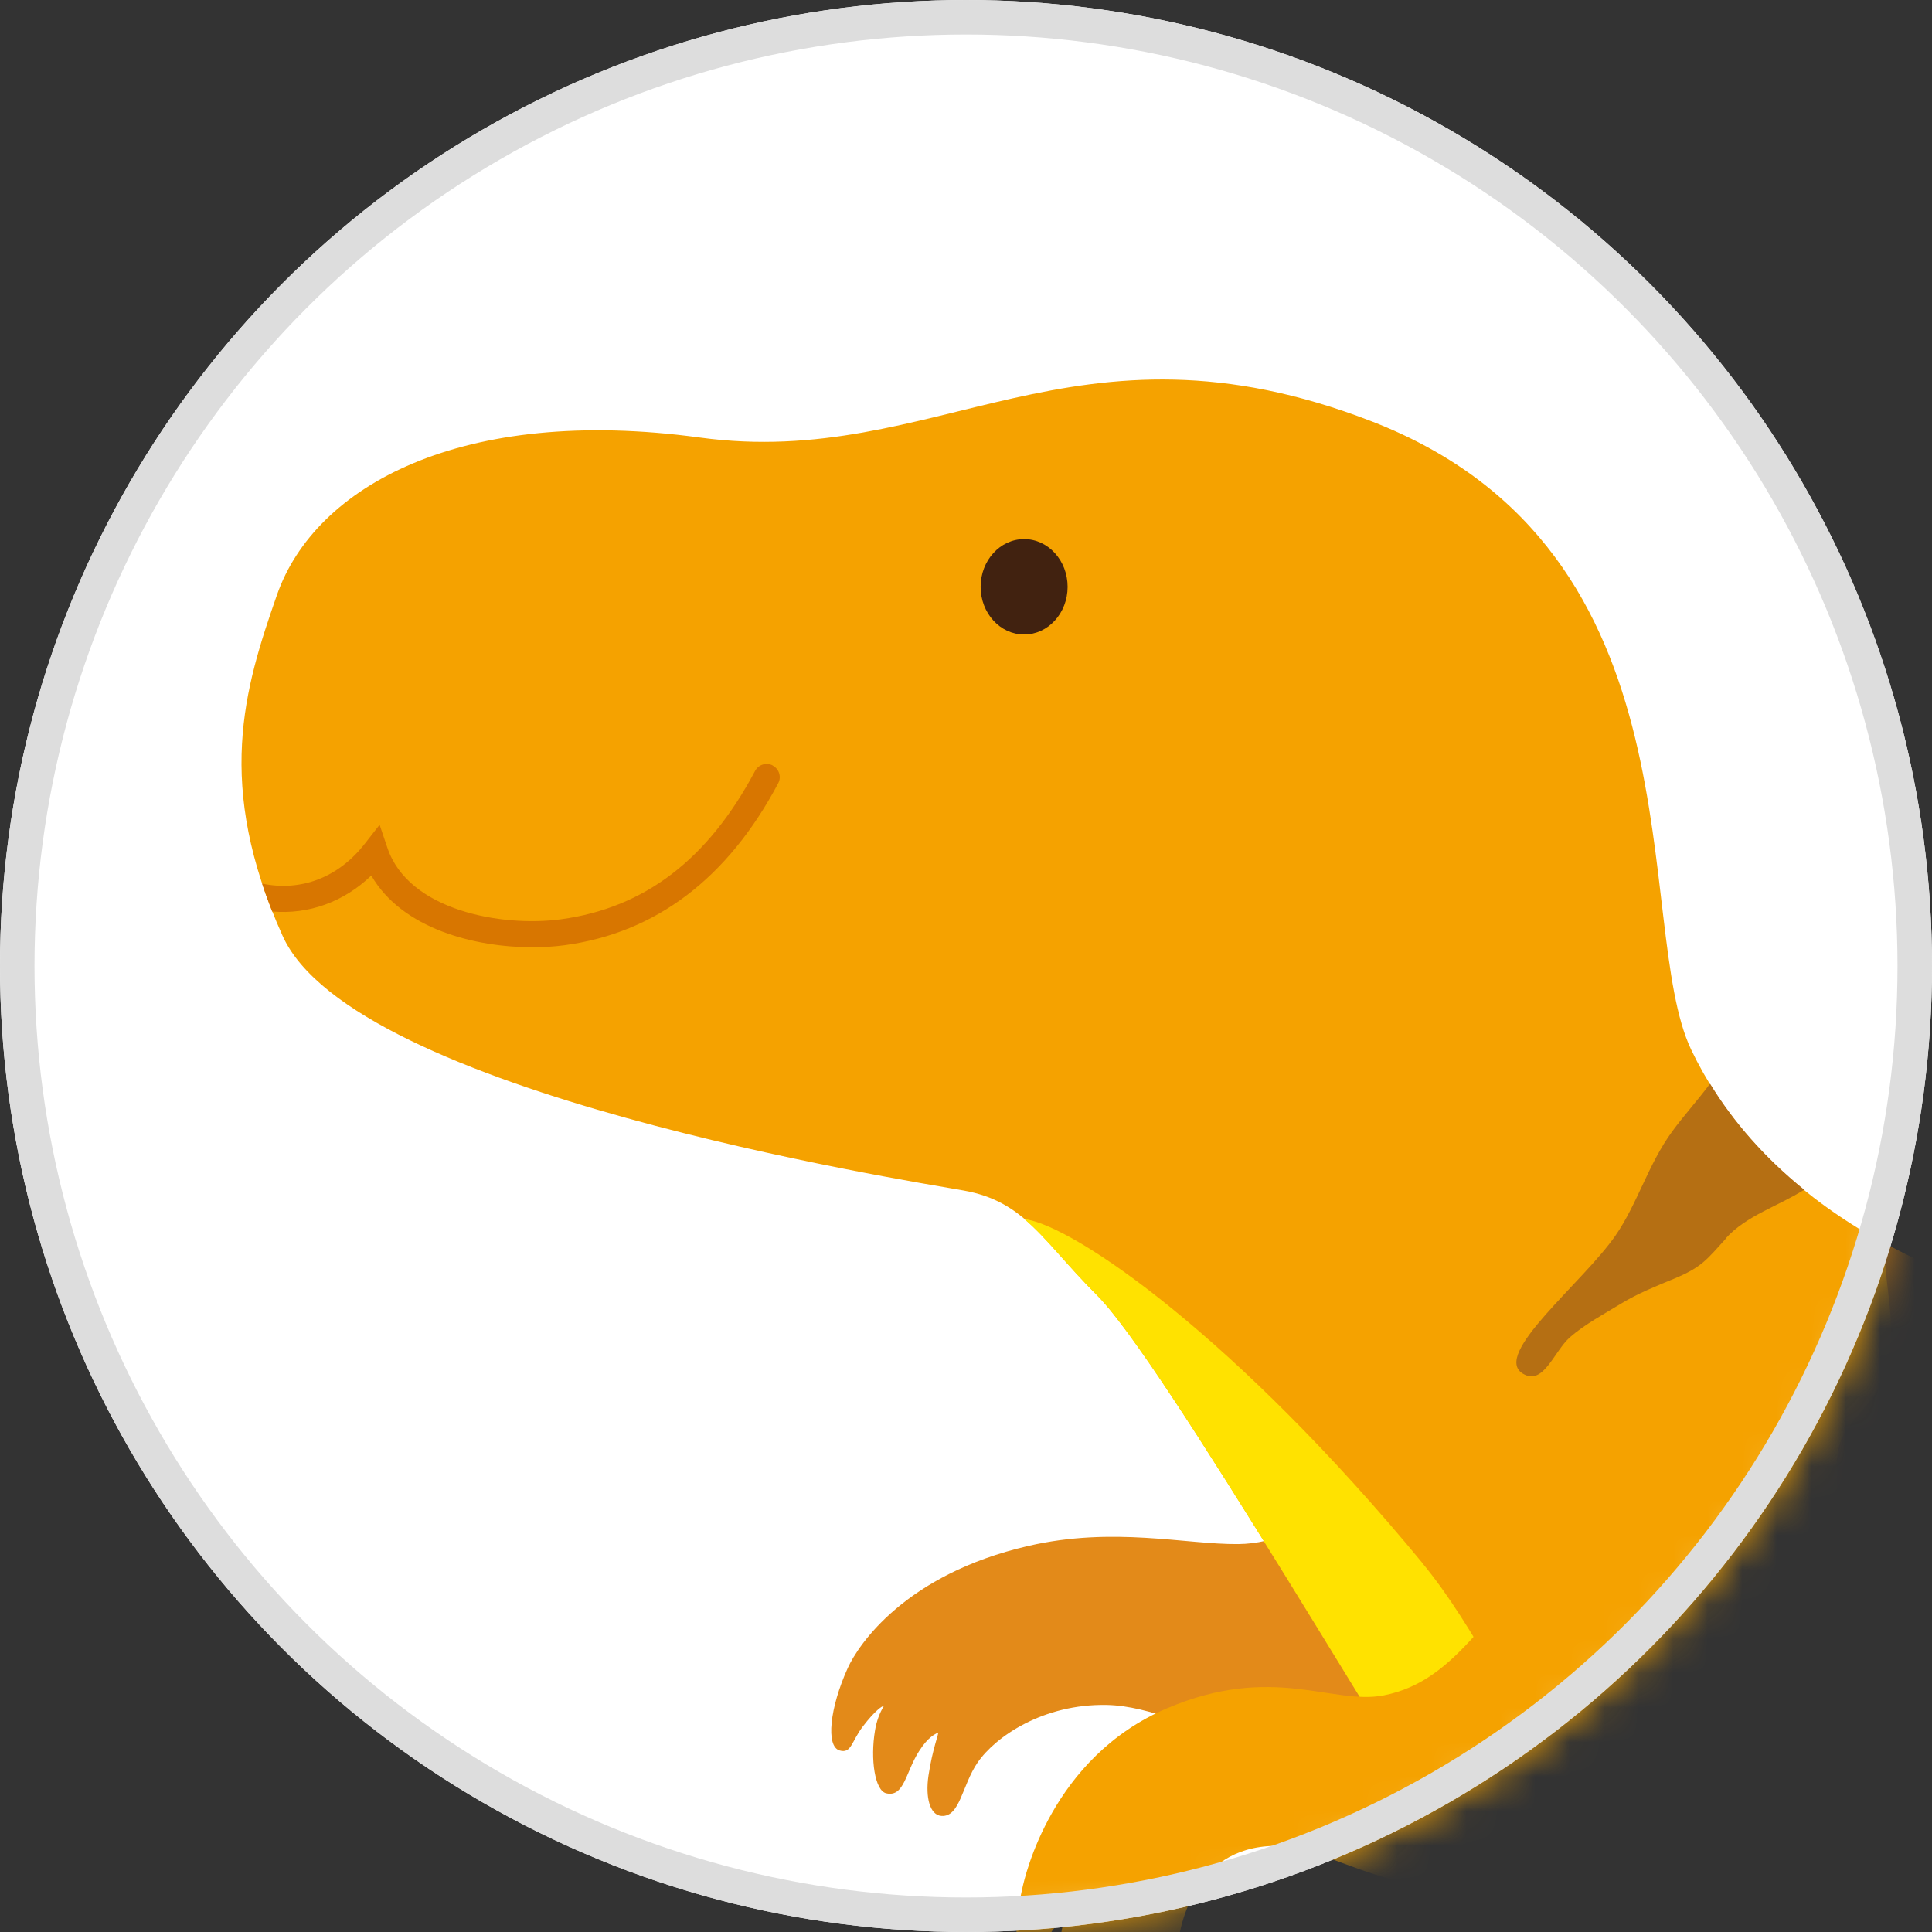 <svg width="56" height="56" viewBox="0 0 56 56" fill="none" xmlns="http://www.w3.org/2000/svg">
<rect x="0" y="0" width="56" height="56" fill="#333333" stroke="none"/>
<circle cx="28" cy="28" r="28" fill="white"/>
<mask id="mask0_478_3553" style="mask-type:alpha" maskUnits="userSpaceOnUse" x="0" y="0" width="56" height="56">
<circle cx="28" cy="28" r="28" fill="white"/>
</mask>
<g mask="url(#mask0_478_3553)">
<g clip-path="url(#clip0_478_3553)">
<path d="M42.202 41.983C40.638 42.05 39.718 42.821 38.792 43.536C37.861 44.248 36.998 44.745 35.889 44.756C34.373 44.771 32.272 44.237 29.796 44.812C26.237 45.634 24.877 47.677 24.573 48.348C24.05 49.5 23.932 50.62 24.336 50.738C24.68 50.839 24.677 50.475 25.014 50.038C25.355 49.589 25.592 49.426 25.615 49.456C25.496 49.652 25.403 49.901 25.363 50.157C25.222 50.994 25.359 51.906 25.689 51.98C26.211 52.099 26.248 51.368 26.638 50.761C26.904 50.342 27.093 50.275 27.19 50.219C27.223 50.234 27.03 50.679 26.912 51.469C26.819 52.099 26.953 52.614 27.29 52.636C27.828 52.67 27.883 51.75 28.335 51.09C28.854 50.334 30.241 49.386 32.072 49.419C33.387 49.445 34.588 50.157 36.716 50.594C40.934 51.461 42.984 50.142 44.255 48.655C45.894 46.746 45.727 41.843 42.202 41.987V41.983Z" fill="#E38A19"/>
<path d="M56.721 53.463C55.712 52.255 53.685 51.053 50.857 51.161C49.385 51.217 46.642 53.114 45.934 54.408C44.752 56.569 45.308 58.281 46.146 64.249C46.698 68.193 48.555 74.09 47.298 74.72C46.042 75.35 42.061 74.301 40.912 76.603C40.256 77.919 41.42 80.606 44.263 81.418C47.195 82.256 51.435 82.052 53.192 81.552C55.316 80.944 54.73 77.126 54.941 75.347C55.153 73.567 57.28 71.373 58.081 66.551C59.13 60.268 58.826 55.991 56.721 53.463Z" fill="#E38A19"/>
<path d="M8.03 17.238C9.131 14.095 13.372 11.741 20.281 12.682C27.19 13.624 31.1 8.861 39.755 12.212C49.493 15.981 47.295 26.82 49.022 30.43C50.749 34.044 54.674 37.028 61.117 38.28C67.555 39.537 72.144 38.084 82.608 42.176C88.857 44.622 91.856 48.088 104.777 46.446C118.254 44.733 123.936 35.767 124.881 36.864C125.823 37.965 121.29 47.376 107.816 53.774C93.26 60.683 80.906 59.219 80.906 59.219C80.906 59.219 72.425 67.803 63.63 68.745C54.834 69.686 49.392 65.079 44.785 57.855C40.178 50.631 33.688 39.429 31.801 37.543C30.218 35.96 29.707 34.822 27.927 34.507C26.148 34.192 10.232 31.679 8.19 27.123C6.222 22.746 7.078 19.962 8.03 17.238Z" fill="#F5A200"/>
<path d="M41.223 45.297C35.852 38.788 31.145 35.519 29.688 35.334C30.333 35.879 30.889 36.639 31.801 37.55C33.688 39.437 40.178 50.639 44.785 57.863C49.393 65.087 54.838 69.694 63.63 68.753C66.888 68.404 70.101 67.003 72.859 65.383C69.015 64.09 61.365 63.953 55.987 60.902C45.097 54.723 44.381 49.126 41.223 45.301V45.297Z" fill="#FFE200"/>
<path d="M74.204 58.7C76.454 65.316 72.425 71.266 71.169 75.506C69.916 79.731 69.449 81.7 69.753 84.302C70.12 87.441 69.812 89.02 67.04 89.439C63.889 89.913 59.789 89.991 56.613 89.168C53.366 88.331 53.025 85.792 54.552 84.231C56.876 81.855 60.379 81.944 60.486 80.269C60.59 78.594 58.496 74.72 57.766 70.217C57.032 65.713 58.07 60.88 59.126 58.174C61.009 53.359 72.318 53.148 74.201 58.696L74.204 58.7Z" fill="#F5A200"/>
<path d="M30.945 17.009C30.945 16.245 30.381 15.626 29.685 15.626C28.988 15.626 28.424 16.245 28.424 17.009C28.424 17.772 28.988 18.391 29.685 18.391C30.381 18.391 30.945 17.772 30.945 17.009Z" fill="#412210"/>
<path d="M22.397 22.187C22.212 22.09 21.986 22.161 21.886 22.346C20.525 24.911 18.687 26.316 16.259 26.646C14.536 26.879 11.837 26.39 11.229 24.574L11.003 23.907L10.569 24.462C9.813 25.43 8.731 25.849 7.597 25.612C7.682 25.875 7.782 26.145 7.889 26.42C8.946 26.512 9.969 26.142 10.762 25.378C11.659 26.931 13.779 27.457 15.436 27.457C15.77 27.457 16.081 27.435 16.363 27.398C19.013 27.039 21.096 25.46 22.557 22.702C22.657 22.517 22.582 22.287 22.397 22.19V22.187Z" fill="#D87600"/>
<path d="M45.812 45.268C44.288 45.616 43.525 46.543 42.739 47.414C41.957 48.285 41.197 48.93 40.107 49.141C38.621 49.43 36.897 48.211 33.828 49.515C30.466 50.946 29.703 54.423 29.633 54.731C29.351 55.965 29.418 57.081 29.836 57.121C30.192 57.158 30.155 56.547 30.34 56.239C30.593 55.735 30.833 55.605 30.863 55.628C30.782 55.843 30.737 56.102 30.741 56.361C30.752 57.21 31.056 58.081 31.397 58.096C31.934 58.118 31.834 57.396 32.108 56.725C32.294 56.265 32.468 56.165 32.553 56.091C32.587 56.098 32.639 56.68 32.805 57.288C32.976 57.9 33.246 58.341 33.584 58.296C34.117 58.23 34.066 56.999 34.099 56.643C34.169 55.902 34.547 53.544 36.946 53.504C38.261 53.481 39.818 54.679 41.99 54.723C46.297 54.808 48.069 53.137 49.051 51.447C50.312 49.271 49.255 44.478 45.819 45.264L45.812 45.268Z" fill="#F5A200"/>
<path d="M53.614 48.692C54.215 48.685 54.07 46.757 54.282 45.671C54.422 44.937 54.871 44.115 55.178 43.407C55.716 42.18 57.206 41.357 57.892 40.208C58.27 39.574 59.133 38.799 59.482 37.906C57.614 37.424 55.986 36.783 54.593 36.016C54.637 36.901 54.804 37.888 54.804 38.295C54.804 39.033 54.815 39.611 54.426 40.282C54.078 40.879 53.399 41.375 53.277 42.043C53.147 42.762 53.388 43.258 53.121 44.007C52.821 44.852 52.791 45.464 52.747 46.353C52.688 47.502 53.058 48.7 53.622 48.692H53.614Z" fill="#B56F13"/>
<path d="M50.019 35.897C50.623 35.23 51.542 34.963 52.295 34.485C51.153 33.558 50.245 32.524 49.567 31.412C49.2 31.901 48.781 32.368 48.473 32.791C47.773 33.744 47.465 34.889 46.824 35.816C45.867 37.194 43.247 39.252 44.133 39.811C44.733 40.189 45.037 39.174 45.508 38.759C45.927 38.392 46.516 38.073 46.998 37.78C47.461 37.498 48.006 37.276 48.521 37.065C49.329 36.731 49.47 36.512 50.026 35.901L50.019 35.897Z" fill="#B56F13"/>
</g>
</g>
<circle cx="28" cy="28" r="27.5" stroke="#DDDDDD"/>
<defs>
<clipPath id="clip0_478_3553">
<rect width="118" height="80.819" fill="white" transform="translate(7 11)"/>
</clipPath>
</defs>
</svg>

